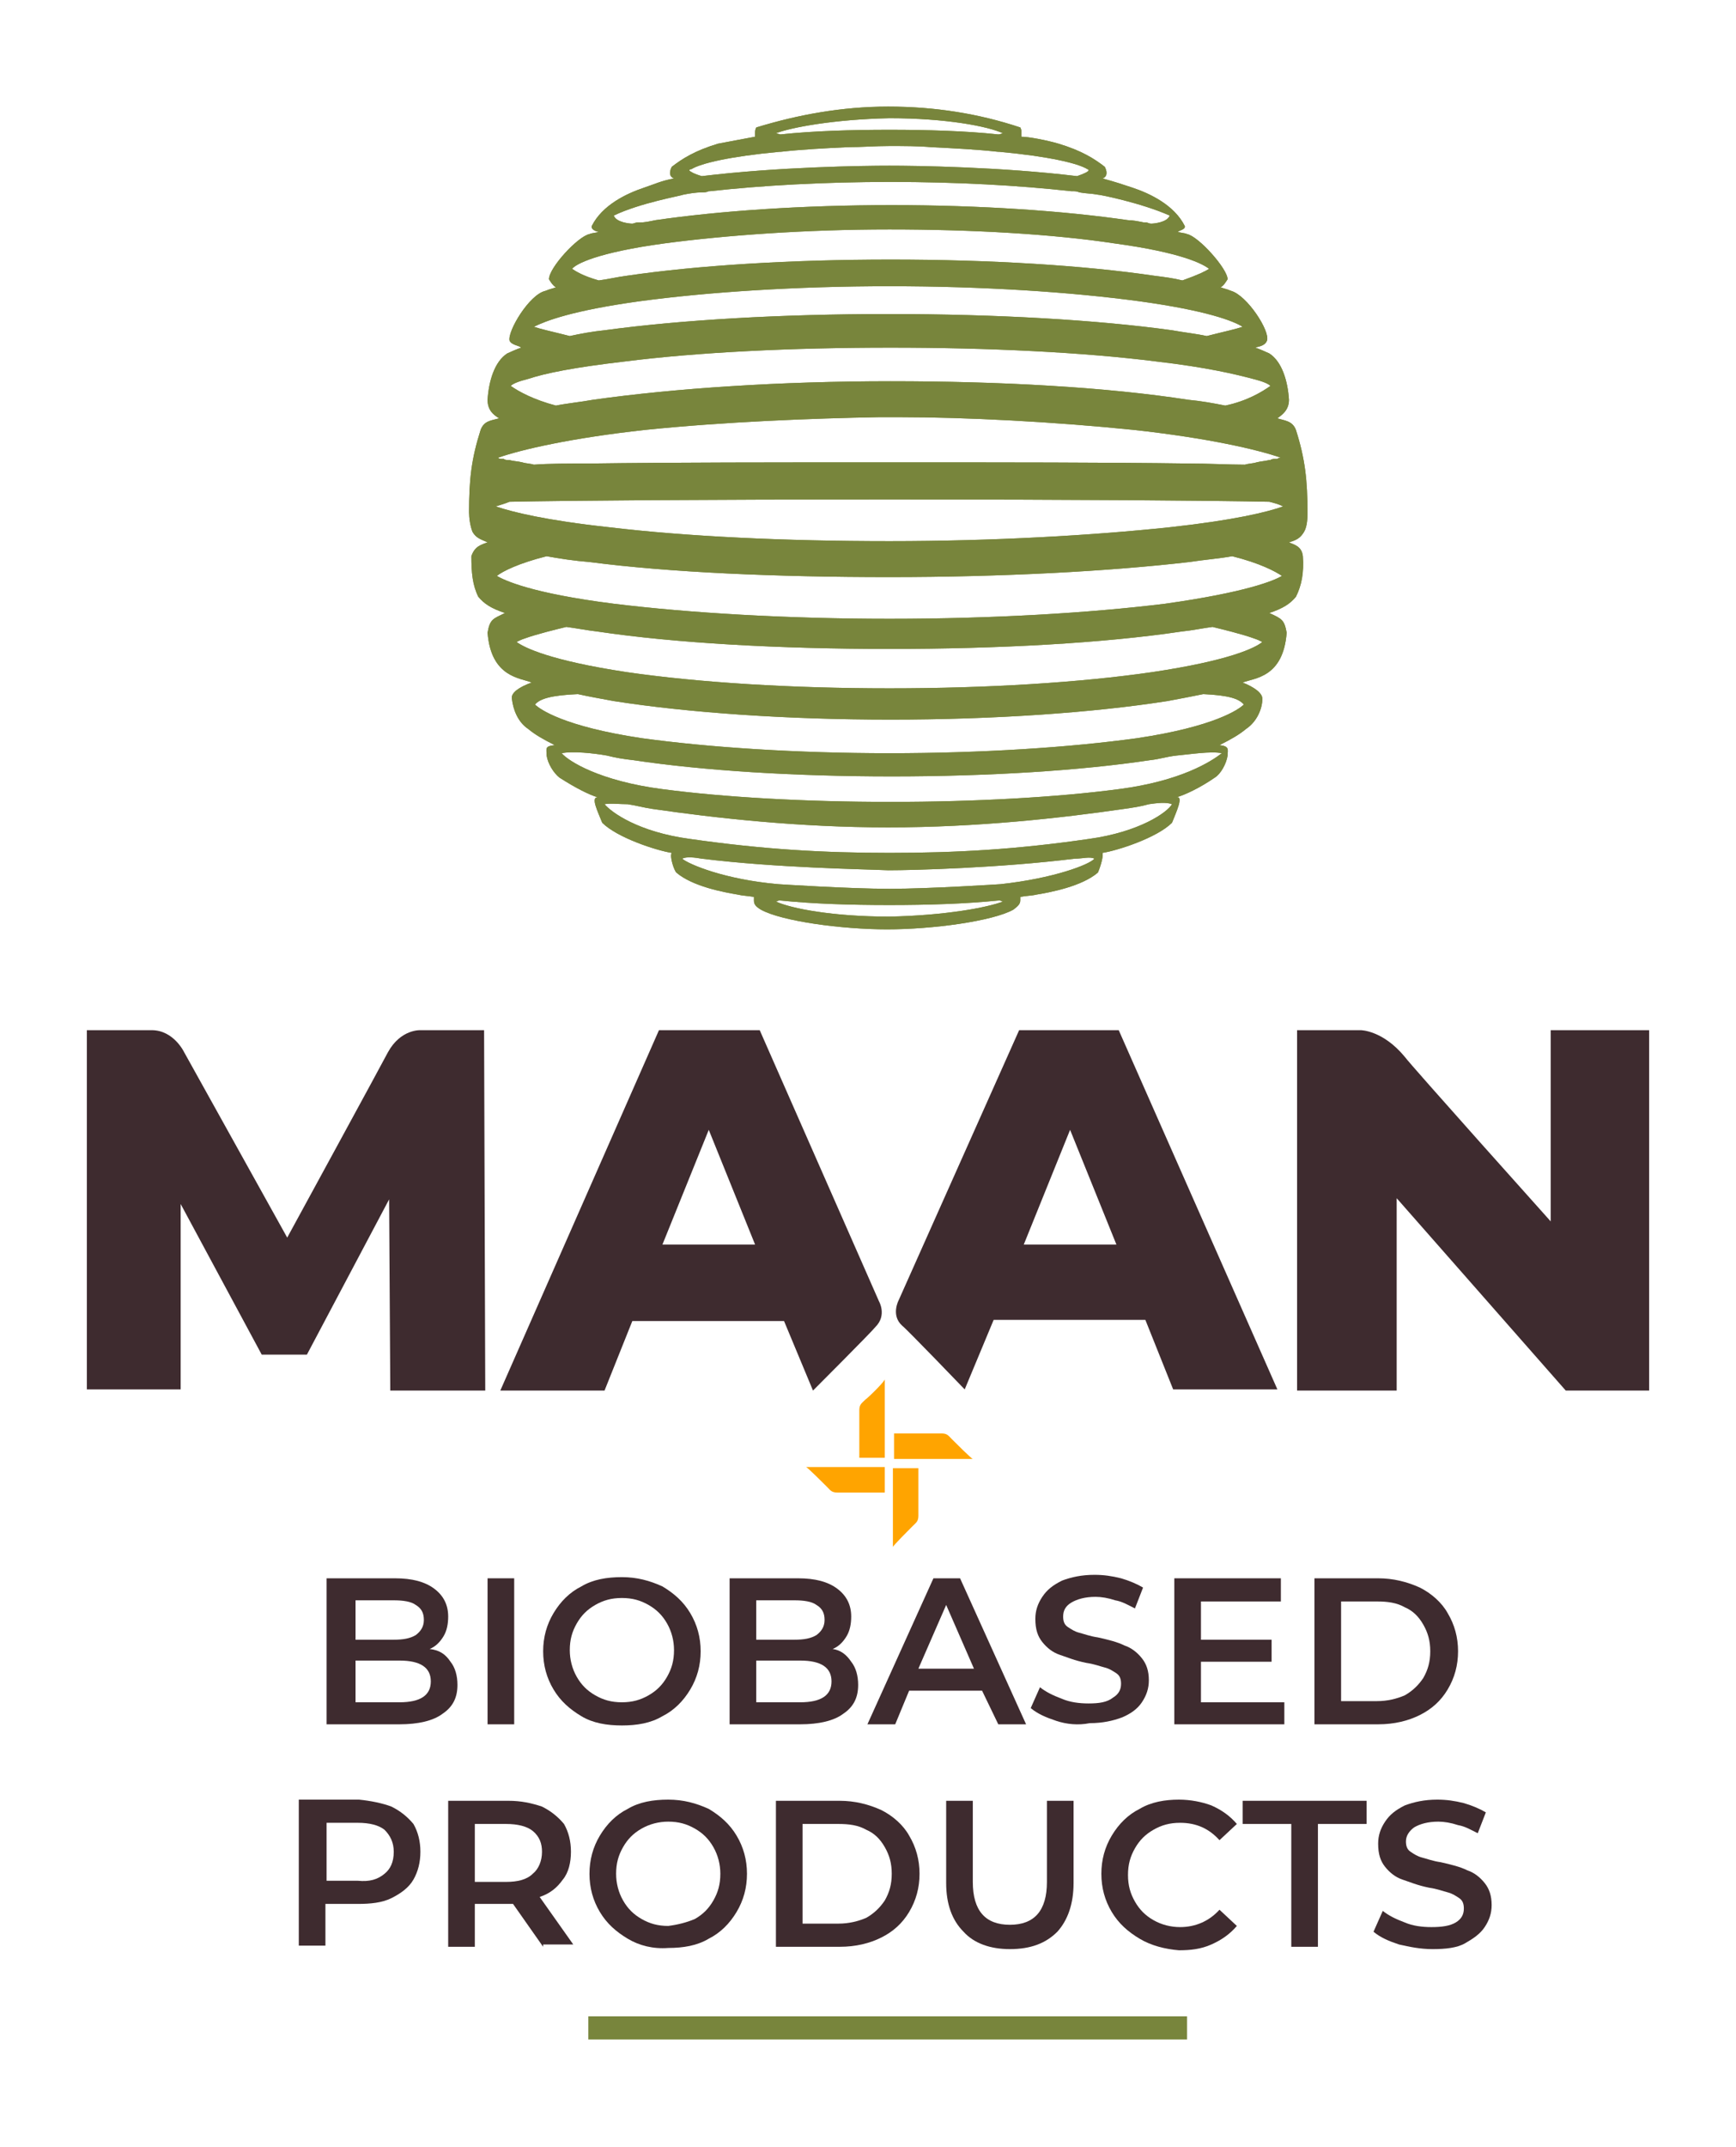 <?xml version="1.0" encoding="utf-8"?>
<!-- Generator: Adobe Illustrator 26.1.0, SVG Export Plug-In . SVG Version: 6.00 Build 0)  -->
<svg version="1.1" id="Laag_1" xmlns="http://www.w3.org/2000/svg" xmlns:xlink="http://www.w3.org/1999/xlink" x="0px" y="0px"
	 viewBox="0 0 149.9 185.3" style="enable-background:new 0 0 149.9 185.3;" xml:space="preserve">
<style type="text/css">
	.st0{fill:#78853C;}
	.st1{fill:#3E2B2F;}
	.st2{fill:#FFA400;}
</style>
<g>
	<g>
		<line class="st0" x1="50.8" y1="175.4" x2="102.5" y2="175.4"/>
		<rect x="50.8" y="174" class="st0" width="51.7" height="2"/>
	</g>
	<g>
		<path class="st1" d="M33.7,120l-0.1-16.5l-7.1,13.4h-3.9l-7-13v16H7.5V88.9c0,0,4.9,0,5.6,0c1.9,0,2.8,1.9,2.8,1.9l8.9,16
			c0,0,8.4-15.4,8.7-16c1.1-2,2.8-1.9,2.8-1.9h5.5l0.1,31.1H33.7z"/>
		<path class="st1" d="M142.4,88.9V120h-7.2l-14.6-16.6V120H112V88.9h5.5c0,0,1.9,0,3.8,2.3c0.5,0.7,12.6,14.2,12.6,14.2V88.9H142.4
			z"/>
		<path class="st1" d="M65.6,88.9h-8.7L43.2,120h9l2.4-6h13.1l2.5,6c0,0,5.1-5.1,5.4-5.5c1-1,0.3-2.2,0.3-2.2L65.6,88.9z
			 M57.2,107.4l4-9.9l4,9.9H57.2z"/>
		<path class="st1" d="M77.6,112.2c0,0-0.7,1.3,0.3,2.2c0.4,0.3,5.4,5.5,5.4,5.5l2.5-6h13.1l2.4,6h9L96.6,88.9H88L77.6,112.2z
			 M88.4,107.4l4-9.9l4,9.9H88.4z"/>
	</g>
	<g>
		<g>
			<path class="st2" d="M74.7,120.8c-0.3,0.3-0.5,0.4-0.5,0.9c0,0.1,0,0.6,0,1h0v3.1h2.2l0-6.8C76.5,119.1,75.1,120.5,74.7,120.8z"
				/>
		</g>
		<g>
			<path class="st2" d="M82.2,124.2c-0.3-0.3-0.4-0.5-0.9-0.5c-0.1,0-0.6,0-1,0v0h-3.1v2.2l6.8,0C83.9,125.9,82.5,124.5,82.2,124.2z
				"/>
		</g>
		<g>
			<path class="st2" d="M78.8,131.7c0.3-0.3,0.5-0.4,0.5-0.9c0-0.1,0-0.6,0-1h0v-3.1h-2.2l0,6.8C77.1,133.4,78.5,132,78.8,131.7z"/>
		</g>
		<g>
			<path class="st2" d="M71.4,128.3c0.3,0.3,0.4,0.5,0.9,0.5c0.1,0,0.6,0,1,0v0h3.1v-2.2l-6.8,0C69.7,126.6,71.1,128,71.4,128.3z"/>
		</g>
	</g>
	<g>
		<path class="st1" d="M38.9,143.4c0.4,0.5,0.6,1.2,0.6,2c0,1.1-0.4,1.9-1.3,2.5c-0.8,0.6-2.1,0.9-3.7,0.9h-6.3v-12.6h5.9
			c1.5,0,2.6,0.3,3.4,0.9c0.8,0.6,1.2,1.4,1.2,2.4c0,0.6-0.1,1.2-0.4,1.7c-0.3,0.5-0.7,0.9-1.2,1.1C38,142.4,38.5,142.8,38.9,143.4z
			 M30.7,138v3.5H34c0.8,0,1.4-0.1,1.9-0.4c0.4-0.3,0.7-0.7,0.7-1.3c0-0.6-0.2-1-0.7-1.3c-0.4-0.3-1.1-0.4-1.9-0.4H30.7z
			 M37.2,145.1c0-1.2-0.9-1.8-2.7-1.8h-3.8v3.6h3.8C36.3,146.9,37.2,146.3,37.2,145.1z"/>
		<path class="st1" d="M42.1,136.2h2.3v12.6h-2.3V136.2z"/>
		<path class="st1" d="M50.2,148.1c-1-0.6-1.8-1.3-2.4-2.3c-0.6-1-0.9-2.1-0.9-3.3s0.3-2.3,0.9-3.3c0.6-1,1.4-1.8,2.4-2.3
			c1-0.6,2.2-0.8,3.5-0.8s2.4,0.3,3.5,0.8c1,0.6,1.8,1.3,2.4,2.3c0.6,1,0.9,2.1,0.9,3.3c0,1.2-0.3,2.3-0.9,3.3
			c-0.6,1-1.4,1.8-2.4,2.3c-1,0.6-2.2,0.8-3.5,0.8S51.2,148.7,50.2,148.1z M56,146.3c0.7-0.4,1.2-0.9,1.6-1.6
			c0.4-0.7,0.6-1.4,0.6-2.3c0-0.8-0.2-1.6-0.6-2.3c-0.4-0.7-0.9-1.2-1.6-1.6c-0.7-0.4-1.4-0.6-2.3-0.6s-1.6,0.2-2.3,0.6
			c-0.7,0.4-1.2,0.9-1.6,1.6c-0.4,0.7-0.6,1.4-0.6,2.3c0,0.8,0.2,1.6,0.6,2.3c0.4,0.7,0.9,1.2,1.6,1.6c0.7,0.4,1.4,0.6,2.3,0.6
			S55.3,146.7,56,146.3z"/>
		<path class="st1" d="M73.5,143.4c0.4,0.5,0.6,1.2,0.6,2c0,1.1-0.4,1.9-1.3,2.5c-0.8,0.6-2.1,0.9-3.7,0.9H63v-12.6h5.9
			c1.5,0,2.6,0.3,3.4,0.9c0.8,0.6,1.2,1.4,1.2,2.4c0,0.6-0.1,1.2-0.4,1.7c-0.3,0.5-0.7,0.9-1.2,1.1
			C72.6,142.4,73.1,142.8,73.5,143.4z M65.3,138v3.5h3.3c0.8,0,1.4-0.1,1.9-0.4c0.4-0.3,0.7-0.7,0.7-1.3c0-0.6-0.2-1-0.7-1.3
			c-0.4-0.3-1.1-0.4-1.9-0.4H65.3z M71.8,145.1c0-1.2-0.9-1.8-2.7-1.8h-3.8v3.6h3.8C70.9,146.9,71.8,146.3,71.8,145.1z"/>
		<path class="st1" d="M84.8,145.9h-6.3l-1.2,2.9h-2.4l5.7-12.6h2.3l5.7,12.6h-2.4L84.8,145.9z M84.1,144l-2.4-5.5l-2.4,5.5H84.1z"
			/>
		<path class="st1" d="M91.2,148.5c-0.9-0.3-1.6-0.6-2.2-1.1l0.8-1.8c0.5,0.4,1.1,0.7,1.9,1c0.7,0.3,1.5,0.4,2.3,0.4
			c0.9,0,1.6-0.1,2.1-0.5c0.5-0.3,0.7-0.7,0.7-1.2c0-0.4-0.1-0.7-0.4-0.9c-0.3-0.2-0.6-0.4-1-0.5c-0.4-0.1-0.9-0.3-1.6-0.4
			c-1-0.2-1.7-0.5-2.3-0.7c-0.6-0.2-1.1-0.6-1.5-1.1s-0.6-1.1-0.6-2c0-0.7,0.2-1.3,0.6-1.9c0.4-0.6,0.9-1,1.7-1.4
			c0.8-0.3,1.7-0.5,2.8-0.5c0.8,0,1.5,0.1,2.3,0.3c0.7,0.2,1.4,0.5,1.9,0.8l-0.7,1.8c-0.6-0.3-1.1-0.6-1.7-0.7
			c-0.6-0.2-1.2-0.3-1.7-0.3c-0.9,0-1.6,0.2-2.1,0.5c-0.5,0.3-0.7,0.7-0.7,1.2c0,0.4,0.1,0.7,0.4,0.9c0.3,0.2,0.6,0.4,1,0.5
			c0.4,0.1,0.9,0.3,1.6,0.4c0.9,0.2,1.7,0.4,2.3,0.7c0.6,0.2,1.1,0.6,1.5,1.1c0.4,0.5,0.6,1.1,0.6,1.9c0,0.7-0.2,1.3-0.6,1.9
			c-0.4,0.6-1,1-1.7,1.3c-0.8,0.3-1.7,0.5-2.8,0.5C93.1,148.9,92.1,148.8,91.2,148.5z"/>
		<path class="st1" d="M110.9,146.8v2h-9.5v-12.6h9.2v2h-6.9v3.3h6.1v1.9h-6.1v3.5H110.9z"/>
		<path class="st1" d="M113.5,136.2h5.5c1.3,0,2.5,0.3,3.6,0.8c1,0.5,1.9,1.3,2.4,2.2c0.6,1,0.9,2.1,0.9,3.3s-0.3,2.3-0.9,3.3
			c-0.6,1-1.4,1.7-2.4,2.2c-1,0.5-2.2,0.8-3.6,0.8h-5.5V136.2z M118.9,146.8c0.9,0,1.7-0.2,2.4-0.5c0.7-0.4,1.2-0.9,1.6-1.5
			c0.4-0.7,0.6-1.4,0.6-2.3s-0.2-1.6-0.6-2.3c-0.4-0.7-0.9-1.2-1.6-1.5c-0.7-0.4-1.5-0.5-2.4-0.5h-3.1v8.6H118.9z"/>
		<path class="st1" d="M33.8,155.9c0.8,0.4,1.4,0.9,1.9,1.5c0.4,0.7,0.6,1.5,0.6,2.4c0,0.9-0.2,1.7-0.6,2.4
			c-0.4,0.7-1.1,1.2-1.9,1.6c-0.8,0.4-1.8,0.5-2.9,0.5h-2.8v3.6h-2.3v-12.6h5.2C32,155.4,33,155.6,33.8,155.9z M33.2,161.7
			c0.5-0.4,0.8-1,0.8-1.9c0-0.8-0.3-1.4-0.8-1.9c-0.5-0.4-1.3-0.6-2.3-0.6h-2.7v5h2.7C31.9,162.4,32.6,162.2,33.2,161.7z"/>
		<path class="st1" d="M46.9,168l-2.6-3.7c-0.1,0-0.3,0-0.5,0H41v3.7h-2.3v-12.6h5.2c1.1,0,2,0.2,2.9,0.5c0.8,0.4,1.4,0.9,1.9,1.5
			c0.4,0.7,0.6,1.5,0.6,2.4c0,0.9-0.2,1.8-0.7,2.4c-0.5,0.7-1.1,1.2-2,1.5l2.9,4.1H46.9z M46,158c-0.5-0.4-1.3-0.6-2.3-0.6H41v5h2.7
			c1,0,1.8-0.2,2.3-0.7c0.5-0.4,0.8-1.1,0.8-1.9C46.8,159.1,46.6,158.5,46,158z"/>
		<path class="st1" d="M54.2,167.3c-1-0.6-1.8-1.3-2.4-2.3c-0.6-1-0.9-2.1-0.9-3.3s0.3-2.3,0.9-3.3c0.6-1,1.4-1.8,2.4-2.3
			c1-0.6,2.2-0.8,3.5-0.8c1.3,0,2.4,0.3,3.5,0.8c1,0.6,1.8,1.3,2.4,2.3c0.6,1,0.9,2.1,0.9,3.3c0,1.2-0.3,2.3-0.9,3.3
			c-0.6,1-1.4,1.8-2.4,2.3c-1,0.6-2.2,0.8-3.5,0.8C56.4,168.2,55.2,167.9,54.2,167.3z M60,165.6c0.7-0.4,1.2-0.9,1.6-1.6
			c0.4-0.7,0.6-1.4,0.6-2.3c0-0.8-0.2-1.6-0.6-2.3c-0.4-0.7-0.9-1.2-1.6-1.6c-0.7-0.4-1.4-0.6-2.3-0.6c-0.8,0-1.6,0.2-2.3,0.6
			c-0.7,0.4-1.2,0.9-1.6,1.6c-0.4,0.7-0.6,1.4-0.6,2.3c0,0.8,0.2,1.6,0.6,2.3c0.4,0.7,0.9,1.2,1.6,1.6c0.7,0.4,1.4,0.6,2.3,0.6
			C58.5,166.1,59.3,165.9,60,165.6z"/>
		<path class="st1" d="M67,155.4h5.5c1.3,0,2.5,0.3,3.6,0.8c1,0.5,1.9,1.3,2.4,2.2c0.6,1,0.9,2.1,0.9,3.3s-0.3,2.3-0.9,3.3
			c-0.6,1-1.4,1.7-2.4,2.2c-1,0.5-2.2,0.8-3.6,0.8H67V155.4z M72.4,166c0.9,0,1.7-0.2,2.4-0.5c0.7-0.4,1.2-0.9,1.6-1.5
			c0.4-0.7,0.6-1.4,0.6-2.3c0-0.9-0.2-1.6-0.6-2.3c-0.4-0.7-0.9-1.2-1.6-1.5c-0.7-0.4-1.5-0.5-2.4-0.5h-3.1v8.6H72.4z"/>
		<path class="st1" d="M83.2,166.7c-1-1-1.5-2.4-1.5-4.2v-7.1h2.3v7c0,2.5,1.1,3.7,3.2,3.7c2.1,0,3.2-1.2,3.2-3.7v-7h2.3v7.1
			c0,1.8-0.5,3.2-1.4,4.2c-1,1-2.3,1.5-4.1,1.5C85.5,168.2,84.1,167.7,83.2,166.7z"/>
		<path class="st1" d="M98.4,167.3c-1-0.6-1.8-1.3-2.4-2.3s-0.9-2.1-0.9-3.3c0-1.2,0.3-2.3,0.9-3.3c0.6-1,1.4-1.8,2.4-2.3
			c1-0.6,2.2-0.8,3.4-0.8c1,0,2,0.2,2.8,0.5c0.9,0.4,1.6,0.9,2.2,1.6l-1.5,1.4c-0.9-1-2-1.5-3.4-1.5c-0.9,0-1.6,0.2-2.3,0.6
			c-0.7,0.4-1.2,0.9-1.6,1.6c-0.4,0.7-0.6,1.4-0.6,2.3c0,0.9,0.2,1.6,0.6,2.3c0.4,0.7,0.9,1.2,1.6,1.6c0.7,0.4,1.5,0.6,2.3,0.6
			c1.3,0,2.5-0.5,3.4-1.5l1.5,1.4c-0.6,0.7-1.3,1.2-2.2,1.6c-0.9,0.4-1.8,0.5-2.8,0.5C100.6,168.2,99.4,167.9,98.4,167.3z"/>
		<path class="st1" d="M111.5,157.4h-4.2v-2H118v2h-4.2V168h-2.3V157.4z"/>
		<path class="st1" d="M120.8,167.8c-0.9-0.3-1.6-0.6-2.2-1.1l0.8-1.8c0.5,0.4,1.1,0.7,1.9,1c0.7,0.3,1.5,0.4,2.3,0.4
			c0.9,0,1.6-0.1,2.1-0.4c0.5-0.3,0.7-0.7,0.7-1.2c0-0.4-0.1-0.7-0.4-0.9c-0.3-0.2-0.6-0.4-1-0.5c-0.4-0.1-0.9-0.3-1.6-0.4
			c-1-0.2-1.7-0.5-2.3-0.7c-0.6-0.2-1.1-0.6-1.5-1.1c-0.4-0.5-0.6-1.1-0.6-2c0-0.7,0.2-1.3,0.6-1.9c0.4-0.6,0.9-1,1.7-1.4
			c0.8-0.3,1.7-0.5,2.8-0.5c0.8,0,1.5,0.1,2.3,0.3c0.7,0.2,1.4,0.5,1.9,0.8l-0.7,1.8c-0.6-0.3-1.1-0.6-1.7-0.7
			c-0.6-0.2-1.2-0.3-1.7-0.3c-0.9,0-1.6,0.2-2.1,0.5c-0.4,0.3-0.7,0.7-0.7,1.2c0,0.4,0.1,0.7,0.4,0.9c0.3,0.2,0.6,0.4,1,0.5
			c0.4,0.1,0.9,0.3,1.6,0.4c0.9,0.2,1.7,0.4,2.3,0.7c0.6,0.2,1.1,0.6,1.5,1.1c0.4,0.5,0.6,1.1,0.6,1.9c0,0.7-0.2,1.3-0.6,1.9
			c-0.4,0.6-1,1-1.7,1.4s-1.7,0.5-2.8,0.5C122.6,168.2,121.7,168,120.8,167.8z"/>
	</g>
	<g>
		<g>
			<path class="st0" d="M111.3,46.8c0.7-0.2,1-0.4,1.3-0.9c0.3-0.5,0.3-1.3,0.3-1.7c0-2.7-0.2-4.6-1-7.1c-0.3-0.8-1-0.8-1.6-1
				c0.4-0.3,1-0.7,1-1.6c-0.1-1.6-0.6-3.3-1.7-4c-0.2-0.1-0.9-0.4-1.2-0.5c0.2-0.1,0.8-0.1,1-0.6c0.3-0.8-1.7-3.9-3.1-4.3
				c-0.5-0.2-0.3-0.1-0.9-0.3c0.3-0.2,0.4-0.4,0.6-0.7c0-0.9-2.5-3.7-3.5-3.9c-0.2-0.1-0.6-0.1-0.8-0.2c0.1-0.1,0.7-0.2,0.6-0.5
				c-0.9-1.8-3-2.8-4.5-3.3c-0.9-0.3-1.5-0.5-2.6-0.8c0.3-0.1,0.5-0.4,0.2-1c-0.9-0.7-2-1.4-4-2c-1-0.3-2.6-0.6-3.2-0.6
				c0-0.1,0-0.2,0-0.3c0-0.2,0-0.3-0.1-0.5c-3.6-1.2-7.4-1.8-11.4-1.8c-4,0-7.8,0.7-11.4,1.8c-0.1,0.2-0.1,0.3-0.1,0.5
				c0,0.1,0,0.2,0,0.3c-0.5,0.1-2.2,0.4-3.2,0.6c-2,0.6-3.1,1.3-4,2c-0.3,0.6-0.1,0.9,0.2,1c-1.1,0.2-1.7,0.5-2.6,0.8
				c-1.5,0.5-3.6,1.5-4.5,3.3c-0.1,0.3,0.4,0.5,0.6,0.5c-0.2,0.1-0.6,0.1-0.8,0.2c-1,0.2-3.5,2.9-3.5,3.9c0.2,0.3,0.3,0.5,0.6,0.7
				c-0.6,0.2-0.4,0.1-0.9,0.3c-1.4,0.3-3.3,3.5-3.1,4.3c0.2,0.4,0.8,0.4,1,0.6c-0.3,0.1-1,0.4-1.2,0.5c-1.1,0.7-1.6,2.4-1.7,4
				c0,0.9,0.5,1.3,1,1.6c-0.7,0.2-1.3,0.2-1.6,1c-0.8,2.5-1,4.3-1,7.1c0,0.5,0.1,1.2,0.3,1.7c0.3,0.5,0.6,0.6,1.3,0.9
				c-0.5,0.2-1.1,0.3-1.4,1.2c0,1.4,0.1,2.5,0.6,3.5c0.5,0.6,1.1,1,2.3,1.4c-1,0.5-1.3,0.5-1.5,1.7c0.3,3.9,2.9,3.9,3.8,4.3
				c-1.1,0.4-1.8,0.9-1.7,1.4c0.1,0.9,0.5,2,1.4,2.6c0.6,0.5,1.3,0.9,2.3,1.4c-0.9,0.1-0.7,0.3-0.7,0.9c0.1,0.7,0.6,1.5,1.1,1.9
				c1.4,0.9,2.6,1.5,3.3,1.7c-0.6,0,0,1.2,0.4,2.2c1.3,1.3,4.7,2.4,6,2.6c-0.2,0.3,0.2,1.5,0.4,1.7c1.4,1.2,4.1,1.7,5.3,1.9
				c0.4,0.1,0.8,0.1,1.4,0.2c0,0.1,0,0.2,0,0.3c0,0.3,0.1,0.5,0.6,0.8c1.8,1,7,1.7,10.9,1.7c3.9,0,9.1-0.7,10.9-1.7
				c0.4-0.3,0.6-0.5,0.6-0.8c0-0.1,0-0.2,0-0.3c0.5-0.1,1-0.1,1.4-0.2c1.2-0.2,3.9-0.7,5.3-1.9c0.1-0.2,0.5-1.3,0.4-1.7
				c1.3-0.2,4.7-1.3,6-2.6c0.4-1,1-2.3,0.4-2.2c0.7-0.2,2-0.8,3.3-1.7c0.5-0.3,1-1.2,1.1-1.9c0-0.5,0.2-0.8-0.7-0.9
				c1-0.5,1.7-0.9,2.3-1.4c0.9-0.6,1.4-1.7,1.4-2.6c0-0.5-0.7-1-1.7-1.4c1-0.4,3.5-0.4,3.8-4.3c-0.2-1.1-0.4-1.2-1.5-1.7
				c1.2-0.4,1.8-0.8,2.3-1.4c0.5-1,0.7-2.1,0.6-3.5C112.4,47.1,111.7,47,111.3,46.8z M76.8,10.2c4.9,0,8.5,0.7,9.8,1.3
				c-0.1,0-0.2,0.1-0.4,0.1c-2.8-0.3-6.1-0.4-9.4-0.4c-3.3,0-6.6,0.1-9.4,0.4c-0.1,0-0.3-0.1-0.4-0.1C68.3,11,72,10.3,76.8,10.2z
				 M59.7,14.6c0.8-0.5,3.3-1.1,7.6-1.5l0,0l0.1,0c1.8-0.2,3.7-0.3,5.8-0.4c1.2,0,2.4-0.1,3.6-0.1c1.2,0,2.5,0,3.6,0.1
				c2,0.1,4,0.2,5.8,0.4l0.1,0l0,0c4.3,0.4,6.8,1,7.6,1.5c0.1,0,0.1,0.1,0.1,0.1C94,14.8,93.6,15,93,15.2
				c-6.6-0.8-13.9-0.9-16.2-0.9c-2.3,0-9.6,0.1-16.2,0.9c-0.7-0.2-1-0.4-1.1-0.5C59.6,14.6,59.6,14.6,59.7,14.6z M59,16.8
				c0.5-0.1,1.1-0.2,1.6-0.2c0.2,0,0.4,0,0.6-0.1l0.1,0c4.5-0.5,9.9-0.8,15.6-0.8c5.7,0,11.1,0.3,15.6,0.8l0.1,0
				c0.2,0,0.4,0,0.6,0.1c0.5,0.1,1.1,0.1,1.6,0.2c0.2,0,3.7,0.7,6.2,1.8c-0.2,0.6-1.4,0.7-1.6,0.7c-0.2,0-0.3-0.1-0.4-0.1
				c0,0-0.1,0-0.1,0c0,0-0.1,0-0.1,0c-0.5-0.1-1-0.2-1.4-0.2c-5.5-0.8-12.7-1.3-20.4-1.3c-7.7,0-14.9,0.5-20.4,1.3
				c-0.5,0.1-0.9,0.2-1.4,0.2c0,0-0.1,0-0.1,0c0,0-0.1,0-0.1,0c-0.1,0-0.3,0.1-0.4,0.1c-0.2,0-1.4-0.1-1.6-0.7
				C55.3,17.5,58.8,16.9,59,16.8z M57.4,21c5.3-0.7,12.2-1.2,19.4-1.2c7.2,0,14.1,0.4,19.4,1.2c5.9,0.8,7.7,1.8,8.2,2.2
				c-0.3,0.2-0.9,0.5-2.3,1c-0.8-0.2-1.6-0.3-2.4-0.4c-6.1-0.9-14.2-1.4-22.8-1.4c-8.6,0-16.7,0.5-22.8,1.4
				c-0.8,0.1-1.6,0.3-2.4,0.4c-1.4-0.4-2-0.8-2.3-1C49.7,22.8,51.5,21.8,57.4,21z M55.2,26c5.9-0.8,13.6-1.3,21.6-1.3
				c8.1,0,15.7,0.5,21.6,1.3c5.8,0.8,8.1,1.7,8.9,2.2c-0.6,0.2-1.5,0.4-2.3,0.6l-0.8,0.2c-0.9-0.2-1.9-0.3-3-0.5
				c-6.5-0.9-15.2-1.4-24.5-1.4c-9.2,0-17.9,0.5-24.5,1.4c-1,0.1-2.1,0.3-3,0.5l-0.8-0.2c-0.8-0.2-1.7-0.4-2.3-0.6
				C47.1,27.7,49.4,26.8,55.2,26z M45.6,32.7c1.5-0.5,4-1,8.3-1.5v0c6.3-0.8,14.4-1.2,23-1.2c8.5,0,16.7,0.4,23,1.2v0
				c4.3,0.5,6.8,1.1,8.3,1.5c0.8,0.2,1.3,0.4,1.5,0.6c-0.7,0.5-2,1.3-3.9,1.7c-1-0.2-2.1-0.4-3.2-0.5c-7.1-1.1-16.2-1.6-25.7-1.6
				c-9.5,0-18.6,0.6-25.7,1.6c-1.1,0.2-2.2,0.3-3.2,0.5c-1.9-0.5-3.2-1.2-3.9-1.7C44.3,33.1,44.8,32.9,45.6,32.7z M55.7,37.1
				c6.8-0.7,14.5-1,20.2-1.1c0.3,0,0.6,0,0.9,0c0.3,0,0.6,0,0.9,0c5.7,0,13.4,0.4,20.2,1.1c6.4,0.7,10.7,1.7,12.7,2.4
				c-0.1,0-0.2,0-0.3,0.1c-0.1,0-0.1,0-0.2,0c-0.1,0-0.3,0-0.4,0.1c0,0-0.1,0-0.1,0c-0.4,0.1-0.7,0.1-1.1,0.2
				c-0.3,0.1-0.7,0.1-1,0.2c-1.4,0-3.1-0.1-4.9-0.1c-6.9-0.1-16-0.1-25.8-0.1c-9.8,0-18.9,0-25.8,0.1c-1.9,0-3.6,0-4.9,0.1
				c-0.3-0.1-0.7-0.1-1-0.2c-0.4-0.1-0.8-0.1-1.1-0.2c0,0-0.1,0-0.1,0c-0.1,0-0.3,0-0.4-0.1c-0.1,0-0.1,0-0.2,0
				c-0.1,0-0.2,0-0.3-0.1C45,38.8,49.3,37.8,55.7,37.1z M76.8,79.1c-4.9,0-8.5-0.7-9.8-1.3c0.1,0,0.2-0.1,0.3-0.1
				c2.9,0.3,6.1,0.4,9.5,0.4c3.3,0,6.6-0.1,9.5-0.4c0.1,0,0.2,0.1,0.3,0.1C85.3,78.3,81.7,79,76.8,79.1z M86.4,76.3
				c0,0-6.1,0.4-9.6,0.4c-3.5,0-9.6-0.4-9.6-0.4c-4.6-0.4-7.7-1.7-8.3-2.2c0.4-0.2,1.1-0.1,1.7,0c6.5,0.8,13.9,0.9,16.1,1
				c2.2,0,9.6-0.2,16.1-1c0.7,0,1.3-0.2,1.7,0C94.1,74.6,91,75.8,86.4,76.3z M94,72.4c-6.2,0.9-11.4,1.2-17.2,1.2
				c-5.7,0-10.9-0.3-17.2-1.2c-4.5-0.6-6.8-2.3-7.4-3c0.5-0.1,1.3,0,2,0c0.7,0.1,1.4,0.3,2.1,0.4c5.5,0.8,12.7,1.6,20.4,1.6
				c7.7,0,14.9-0.8,20.4-1.6c0.7-0.1,1.4-0.2,2.1-0.4c0.7-0.1,1.5-0.2,2,0C100.8,70.1,98.4,71.8,94,72.4z M96.6,68.1
				c-5.3,0.7-12.4,1.1-19.7,1.1c-7.4,0-14.4-0.4-19.7-1.1c-5.4-0.7-8.1-2.4-8.7-3.1c0.9-0.2,2.8,0,3.9,0.2c0.8,0.2,1.4,0.3,2.3,0.4
				c6,0.9,13.9,1.4,22.3,1.4c8.4,0,16.3-0.5,22.3-1.4c0.9-0.1,1.4-0.3,2.3-0.4c1.1-0.1,3-0.4,3.9-0.2C104.6,65.7,102,67.4,96.6,68.1
				z M107.4,60.8c-0.4,0.4-2.5,1.9-9.2,2.9C92.4,64.5,84.8,65,76.8,65c-8,0-15.6-0.5-21.4-1.3c-6.7-1-8.8-2.5-9.2-2.9
				c0.4-0.5,1.4-0.8,3.7-0.9c0.9,0.2,2,0.4,3.1,0.6c6.4,1,14.9,1.6,23.9,1.6c9,0,17.5-0.6,23.9-1.6c1.1-0.2,2.1-0.4,3.1-0.6
				C106.1,60,107,60.3,107.4,60.8z M99.5,58c-6.2,0.9-14.2,1.4-22.7,1.4c-8.5,0-16.5-0.5-22.7-1.4c-6.6-1-8.8-2.1-9.5-2.6
				c0.2-0.1,0.4-0.2,0.7-0.3c1.1-0.4,2.8-0.8,3.6-1c0.8,0.1,1.8,0.3,2.7,0.4c6.7,1,15.7,1.5,25.2,1.5c9.5,0,18.5-0.5,25.2-1.5
				c1-0.1,1.9-0.3,2.7-0.4c0.8,0.2,2.5,0.6,3.6,1c0.3,0.1,0.5,0.2,0.7,0.3C108.4,55.9,106.2,57,99.5,58z M100.6,52.1
				c-6.5,0.8-14.9,1.3-23.8,1.3c-8.8,0-17.3-0.5-23.8-1.3c-7.1-0.9-9.4-2-10.1-2.4c0.5-0.4,1.9-1.1,4.3-1.7c1.1,0.2,2.4,0.4,3.7,0.5
				c6.9,0.9,16.1,1.3,25.9,1.3c9.8,0,19-0.5,25.9-1.3c1.3-0.2,2.6-0.3,3.7-0.5c2.4,0.6,3.7,1.3,4.3,1.7
				C110,50.1,107.7,51.1,100.6,52.1z M101,45.5c-6.6,0.7-15.2,1.2-24.2,1.2c-9,0-17.5-0.4-24.2-1.2c-5.5-0.6-8.3-1.3-9.8-1.8
				c0.3-0.1,0.7-0.2,1.2-0.4c4.9-0.1,16.1-0.2,32.8-0.2c16.7,0,27.9,0.1,32.8,0.2c0.4,0.1,0.8,0.2,1.2,0.4
				C109.4,44.2,106.5,44.9,101,45.5z"/>
		</g>
		<path class="st0" d="M111.3,46.8c0.7-0.2,1-0.4,1.3-0.9c0.3-0.5,0.3-1.3,0.3-1.7c0-2.7-0.2-4.6-1-7.1c-0.3-0.8-1-0.8-1.6-1
			c0.4-0.3,1-0.7,1-1.6c-0.1-1.6-0.6-3.3-1.7-4c-0.2-0.1-0.9-0.4-1.2-0.5c0.2-0.1,0.8-0.1,1-0.6c0.3-0.8-1.7-3.9-3.1-4.3
			c-0.5-0.2-0.3-0.1-0.9-0.3c0.3-0.2,0.4-0.4,0.6-0.7c0-0.9-2.5-3.7-3.5-3.9c-0.2-0.1-0.6-0.1-0.8-0.2c0.1-0.1,0.7-0.2,0.6-0.5
			c-0.9-1.8-3-2.8-4.5-3.3c-0.9-0.3-1.5-0.5-2.6-0.8c0.3-0.1,0.5-0.4,0.2-1c-0.9-0.7-2-1.4-4-2c-1-0.3-2.6-0.6-3.2-0.6
			c0-0.1,0-0.2,0-0.3c0-0.2,0-0.3-0.1-0.5c-3.6-1.2-7.4-1.8-11.4-1.8c-4,0-7.8,0.7-11.4,1.8c-0.1,0.2-0.1,0.3-0.1,0.5
			c0,0.1,0,0.2,0,0.3c-0.5,0.1-2.2,0.4-3.2,0.6c-2,0.6-3.1,1.3-4,2c-0.3,0.6-0.1,0.9,0.2,1c-1.1,0.2-1.7,0.5-2.6,0.8
			c-1.5,0.5-3.6,1.5-4.5,3.3c-0.1,0.3,0.4,0.5,0.6,0.5c-0.2,0.1-0.6,0.1-0.8,0.2c-1,0.2-3.5,2.9-3.5,3.9c0.2,0.3,0.3,0.5,0.6,0.7
			c-0.6,0.2-0.4,0.1-0.9,0.3c-1.4,0.3-3.3,3.5-3.1,4.3c0.2,0.4,0.8,0.4,1,0.6c-0.3,0.1-1,0.4-1.2,0.5c-1.1,0.7-1.6,2.4-1.7,4
			c0,0.9,0.5,1.3,1,1.6c-0.7,0.2-1.3,0.2-1.6,1c-0.8,2.5-1,4.3-1,7.1c0,0.5,0.1,1.2,0.3,1.7c0.3,0.5,0.6,0.6,1.3,0.9
			c-0.5,0.2-1.1,0.3-1.4,1.2c0,1.4,0.1,2.5,0.6,3.5c0.5,0.6,1.1,1,2.3,1.4c-1,0.5-1.3,0.5-1.5,1.7c0.3,3.9,2.9,3.9,3.8,4.3
			c-1.1,0.4-1.8,0.9-1.7,1.4c0.1,0.9,0.5,2,1.4,2.6c0.6,0.5,1.3,0.9,2.3,1.4c-0.9,0.1-0.7,0.3-0.7,0.9c0.1,0.7,0.6,1.5,1.1,1.9
			c1.4,0.9,2.6,1.5,3.3,1.7c-0.6,0,0,1.2,0.4,2.2c1.3,1.3,4.7,2.4,6,2.6c-0.2,0.3,0.2,1.5,0.4,1.7c1.4,1.2,4.1,1.7,5.3,1.9
			c0.4,0.1,0.8,0.1,1.4,0.2c0,0.1,0,0.2,0,0.3c0,0.3,0.1,0.5,0.6,0.8c1.8,1,7,1.7,10.9,1.7c3.9,0,9.1-0.7,10.9-1.7
			c0.4-0.3,0.6-0.5,0.6-0.8c0-0.1,0-0.2,0-0.3c0.5-0.1,1-0.1,1.4-0.2c1.2-0.2,3.9-0.7,5.3-1.9c0.1-0.2,0.5-1.3,0.4-1.7
			c1.3-0.2,4.7-1.3,6-2.6c0.4-1,1-2.3,0.4-2.2c0.7-0.2,2-0.8,3.3-1.7c0.5-0.3,1-1.2,1.1-1.9c0-0.5,0.2-0.8-0.7-0.9
			c1-0.5,1.7-0.9,2.3-1.4c0.9-0.6,1.4-1.7,1.4-2.6c0-0.5-0.7-1-1.7-1.4c1-0.4,3.5-0.4,3.8-4.3c-0.2-1.1-0.4-1.2-1.5-1.7
			c1.2-0.4,1.8-0.8,2.3-1.4c0.5-1,0.7-2.1,0.6-3.5C112.4,47.1,111.7,47,111.3,46.8z M76.8,10.2c4.9,0,8.5,0.7,9.8,1.3
			c-0.1,0-0.2,0.1-0.4,0.1c-2.8-0.3-6.1-0.4-9.4-0.4c-3.3,0-6.6,0.1-9.4,0.4c-0.1,0-0.3-0.1-0.4-0.1C68.3,11,72,10.3,76.8,10.2z
			 M59.7,14.6c0.8-0.5,3.3-1.1,7.6-1.5l0,0l0.1,0c1.8-0.2,3.7-0.3,5.8-0.4c1.2,0,2.4-0.1,3.6-0.1c1.2,0,2.5,0,3.6,0.1
			c2,0.1,4,0.2,5.8,0.4l0.1,0l0,0c4.3,0.4,6.8,1,7.6,1.5c0.1,0,0.1,0.1,0.1,0.1C94,14.8,93.6,15,93,15.2c-6.6-0.8-13.9-0.9-16.2-0.9
			c-2.3,0-9.6,0.1-16.2,0.9c-0.7-0.2-1-0.4-1.1-0.5C59.6,14.6,59.6,14.6,59.7,14.6z M59,16.8c0.5-0.1,1.1-0.2,1.6-0.2
			c0.2,0,0.4,0,0.6-0.1l0.1,0c4.5-0.5,9.9-0.8,15.6-0.8c5.7,0,11.1,0.3,15.6,0.8l0.1,0c0.2,0,0.4,0,0.6,0.1c0.5,0.1,1.1,0.1,1.6,0.2
			c0.2,0,3.7,0.7,6.2,1.8c-0.2,0.6-1.4,0.7-1.6,0.7c-0.2,0-0.3-0.1-0.4-0.1c0,0-0.1,0-0.1,0c0,0-0.1,0-0.1,0c-0.5-0.1-1-0.2-1.4-0.2
			c-5.5-0.8-12.7-1.3-20.4-1.3c-7.7,0-14.9,0.5-20.4,1.3c-0.5,0.1-0.9,0.2-1.4,0.2c0,0-0.1,0-0.1,0c0,0-0.1,0-0.1,0
			c-0.1,0-0.3,0.1-0.4,0.1c-0.2,0-1.4-0.1-1.6-0.7C55.3,17.5,58.8,16.9,59,16.8z M57.4,21c5.3-0.7,12.2-1.2,19.4-1.2
			c7.2,0,14.1,0.4,19.4,1.2c5.9,0.8,7.7,1.8,8.2,2.2c-0.3,0.2-0.9,0.5-2.3,1c-0.8-0.2-1.6-0.3-2.4-0.4c-6.1-0.9-14.2-1.4-22.8-1.4
			c-8.6,0-16.7,0.5-22.8,1.4c-0.8,0.1-1.6,0.3-2.4,0.4c-1.4-0.4-2-0.8-2.3-1C49.7,22.8,51.5,21.8,57.4,21z M55.2,26
			c5.9-0.8,13.6-1.3,21.6-1.3c8.1,0,15.7,0.5,21.6,1.3c5.8,0.8,8.1,1.7,8.9,2.2c-0.6,0.2-1.5,0.4-2.3,0.6l-0.8,0.2
			c-0.9-0.2-1.9-0.3-3-0.5c-6.5-0.9-15.2-1.4-24.5-1.4c-9.2,0-17.9,0.5-24.5,1.4c-1,0.1-2.1,0.3-3,0.5l-0.8-0.2
			c-0.8-0.2-1.7-0.4-2.3-0.6C47.1,27.7,49.4,26.8,55.2,26z M45.6,32.7c1.5-0.5,4-1,8.3-1.5v0c6.3-0.8,14.4-1.2,23-1.2
			c8.5,0,16.7,0.4,23,1.2v0c4.3,0.5,6.8,1.1,8.3,1.5c0.8,0.2,1.3,0.4,1.5,0.6c-0.7,0.5-2,1.3-3.9,1.7c-1-0.2-2.1-0.4-3.2-0.5
			c-7.1-1.1-16.2-1.6-25.7-1.6c-9.5,0-18.6,0.6-25.7,1.6c-1.1,0.2-2.2,0.3-3.2,0.5c-1.9-0.5-3.2-1.2-3.9-1.7
			C44.3,33.1,44.8,32.9,45.6,32.7z M55.7,37.1c6.8-0.7,14.5-1,20.2-1.1c0.3,0,0.6,0,0.9,0c0.3,0,0.6,0,0.9,0
			c5.7,0,13.4,0.4,20.2,1.1c6.4,0.7,10.7,1.7,12.7,2.4c-0.1,0-0.2,0-0.3,0.1c-0.1,0-0.1,0-0.2,0c-0.1,0-0.3,0-0.4,0.1
			c0,0-0.1,0-0.1,0c-0.4,0.1-0.7,0.1-1.1,0.2c-0.3,0.1-0.7,0.1-1,0.2c-1.4,0-3.1-0.1-4.9-0.1c-6.9-0.1-16-0.1-25.8-0.1
			c-9.8,0-18.9,0-25.8,0.1c-1.9,0-3.6,0-4.9,0.1c-0.3-0.1-0.7-0.1-1-0.2c-0.4-0.1-0.8-0.1-1.1-0.2c0,0-0.1,0-0.1,0
			c-0.1,0-0.3,0-0.4-0.1c-0.1,0-0.1,0-0.2,0c-0.1,0-0.2,0-0.3-0.1C45,38.8,49.3,37.8,55.7,37.1z M76.8,79.1c-4.9,0-8.5-0.7-9.8-1.3
			c0.1,0,0.2-0.1,0.3-0.1c2.9,0.3,6.1,0.4,9.5,0.4c3.3,0,6.6-0.1,9.5-0.4c0.1,0,0.2,0.1,0.3,0.1C85.3,78.3,81.7,79,76.8,79.1z
			 M86.4,76.3c0,0-6.1,0.4-9.6,0.4c-3.5,0-9.6-0.4-9.6-0.4c-4.6-0.4-7.7-1.7-8.3-2.2c0.4-0.2,1.1-0.1,1.7,0c6.5,0.8,13.9,0.9,16.1,1
			c2.2,0,9.6-0.2,16.1-1c0.7,0,1.3-0.2,1.7,0C94.1,74.6,91,75.8,86.4,76.3z M94,72.4c-6.2,0.9-11.4,1.2-17.2,1.2
			c-5.7,0-10.9-0.3-17.2-1.2c-4.5-0.6-6.8-2.3-7.4-3c0.5-0.1,1.3,0,2,0c0.7,0.1,1.4,0.3,2.1,0.4c5.5,0.8,12.7,1.6,20.4,1.6
			c7.7,0,14.9-0.8,20.4-1.6c0.7-0.1,1.4-0.2,2.1-0.4c0.7-0.1,1.5-0.2,2,0C100.8,70.1,98.4,71.8,94,72.4z M96.6,68.1
			c-5.3,0.7-12.4,1.1-19.7,1.1c-7.4,0-14.4-0.4-19.7-1.1c-5.4-0.7-8.1-2.4-8.7-3.1c0.9-0.2,2.8,0,3.9,0.2c0.8,0.2,1.4,0.3,2.3,0.4
			c6,0.9,13.9,1.4,22.3,1.4c8.4,0,16.3-0.5,22.3-1.4c0.9-0.1,1.4-0.3,2.3-0.4c1.1-0.1,3-0.4,3.9-0.2C104.6,65.7,102,67.4,96.6,68.1z
			 M107.4,60.8c-0.4,0.4-2.5,1.9-9.2,2.9C92.4,64.5,84.8,65,76.8,65c-8,0-15.6-0.5-21.4-1.3c-6.7-1-8.8-2.5-9.2-2.9
			c0.4-0.5,1.4-0.8,3.7-0.9c0.9,0.2,2,0.4,3.1,0.6c6.4,1,14.9,1.6,23.9,1.6c9,0,17.5-0.6,23.9-1.6c1.1-0.2,2.1-0.4,3.1-0.6
			C106.1,60,107,60.3,107.4,60.8z M99.5,58c-6.2,0.9-14.2,1.4-22.7,1.4c-8.5,0-16.5-0.5-22.7-1.4c-6.6-1-8.8-2.1-9.5-2.6
			c0.2-0.1,0.4-0.2,0.7-0.3c1.1-0.4,2.8-0.8,3.6-1c0.8,0.1,1.8,0.3,2.7,0.4c6.7,1,15.7,1.5,25.2,1.5c9.5,0,18.5-0.5,25.2-1.5
			c1-0.1,1.9-0.3,2.7-0.4c0.8,0.2,2.5,0.6,3.6,1c0.3,0.1,0.5,0.2,0.7,0.3C108.4,55.9,106.2,57,99.5,58z M100.6,52.1
			c-6.5,0.8-14.9,1.3-23.8,1.3c-8.8,0-17.3-0.5-23.8-1.3c-7.1-0.9-9.4-2-10.1-2.4c0.5-0.4,1.9-1.1,4.3-1.7c1.1,0.2,2.4,0.4,3.7,0.5
			c6.9,0.9,16.1,1.3,25.9,1.3c9.8,0,19-0.5,25.9-1.3c1.3-0.2,2.6-0.3,3.7-0.5c2.4,0.6,3.7,1.3,4.3,1.7
			C110,50.1,107.7,51.1,100.6,52.1z M101,45.5c-6.6,0.7-15.2,1.2-24.2,1.2c-9,0-17.5-0.4-24.2-1.2c-5.5-0.6-8.3-1.3-9.8-1.8
			c0.3-0.1,0.7-0.2,1.2-0.4c4.9-0.1,16.1-0.2,32.8-0.2c16.7,0,27.9,0.1,32.8,0.2c0.4,0.1,0.8,0.2,1.2,0.4
			C109.4,44.2,106.5,44.9,101,45.5z"/>
	</g>
</g>
</svg>
